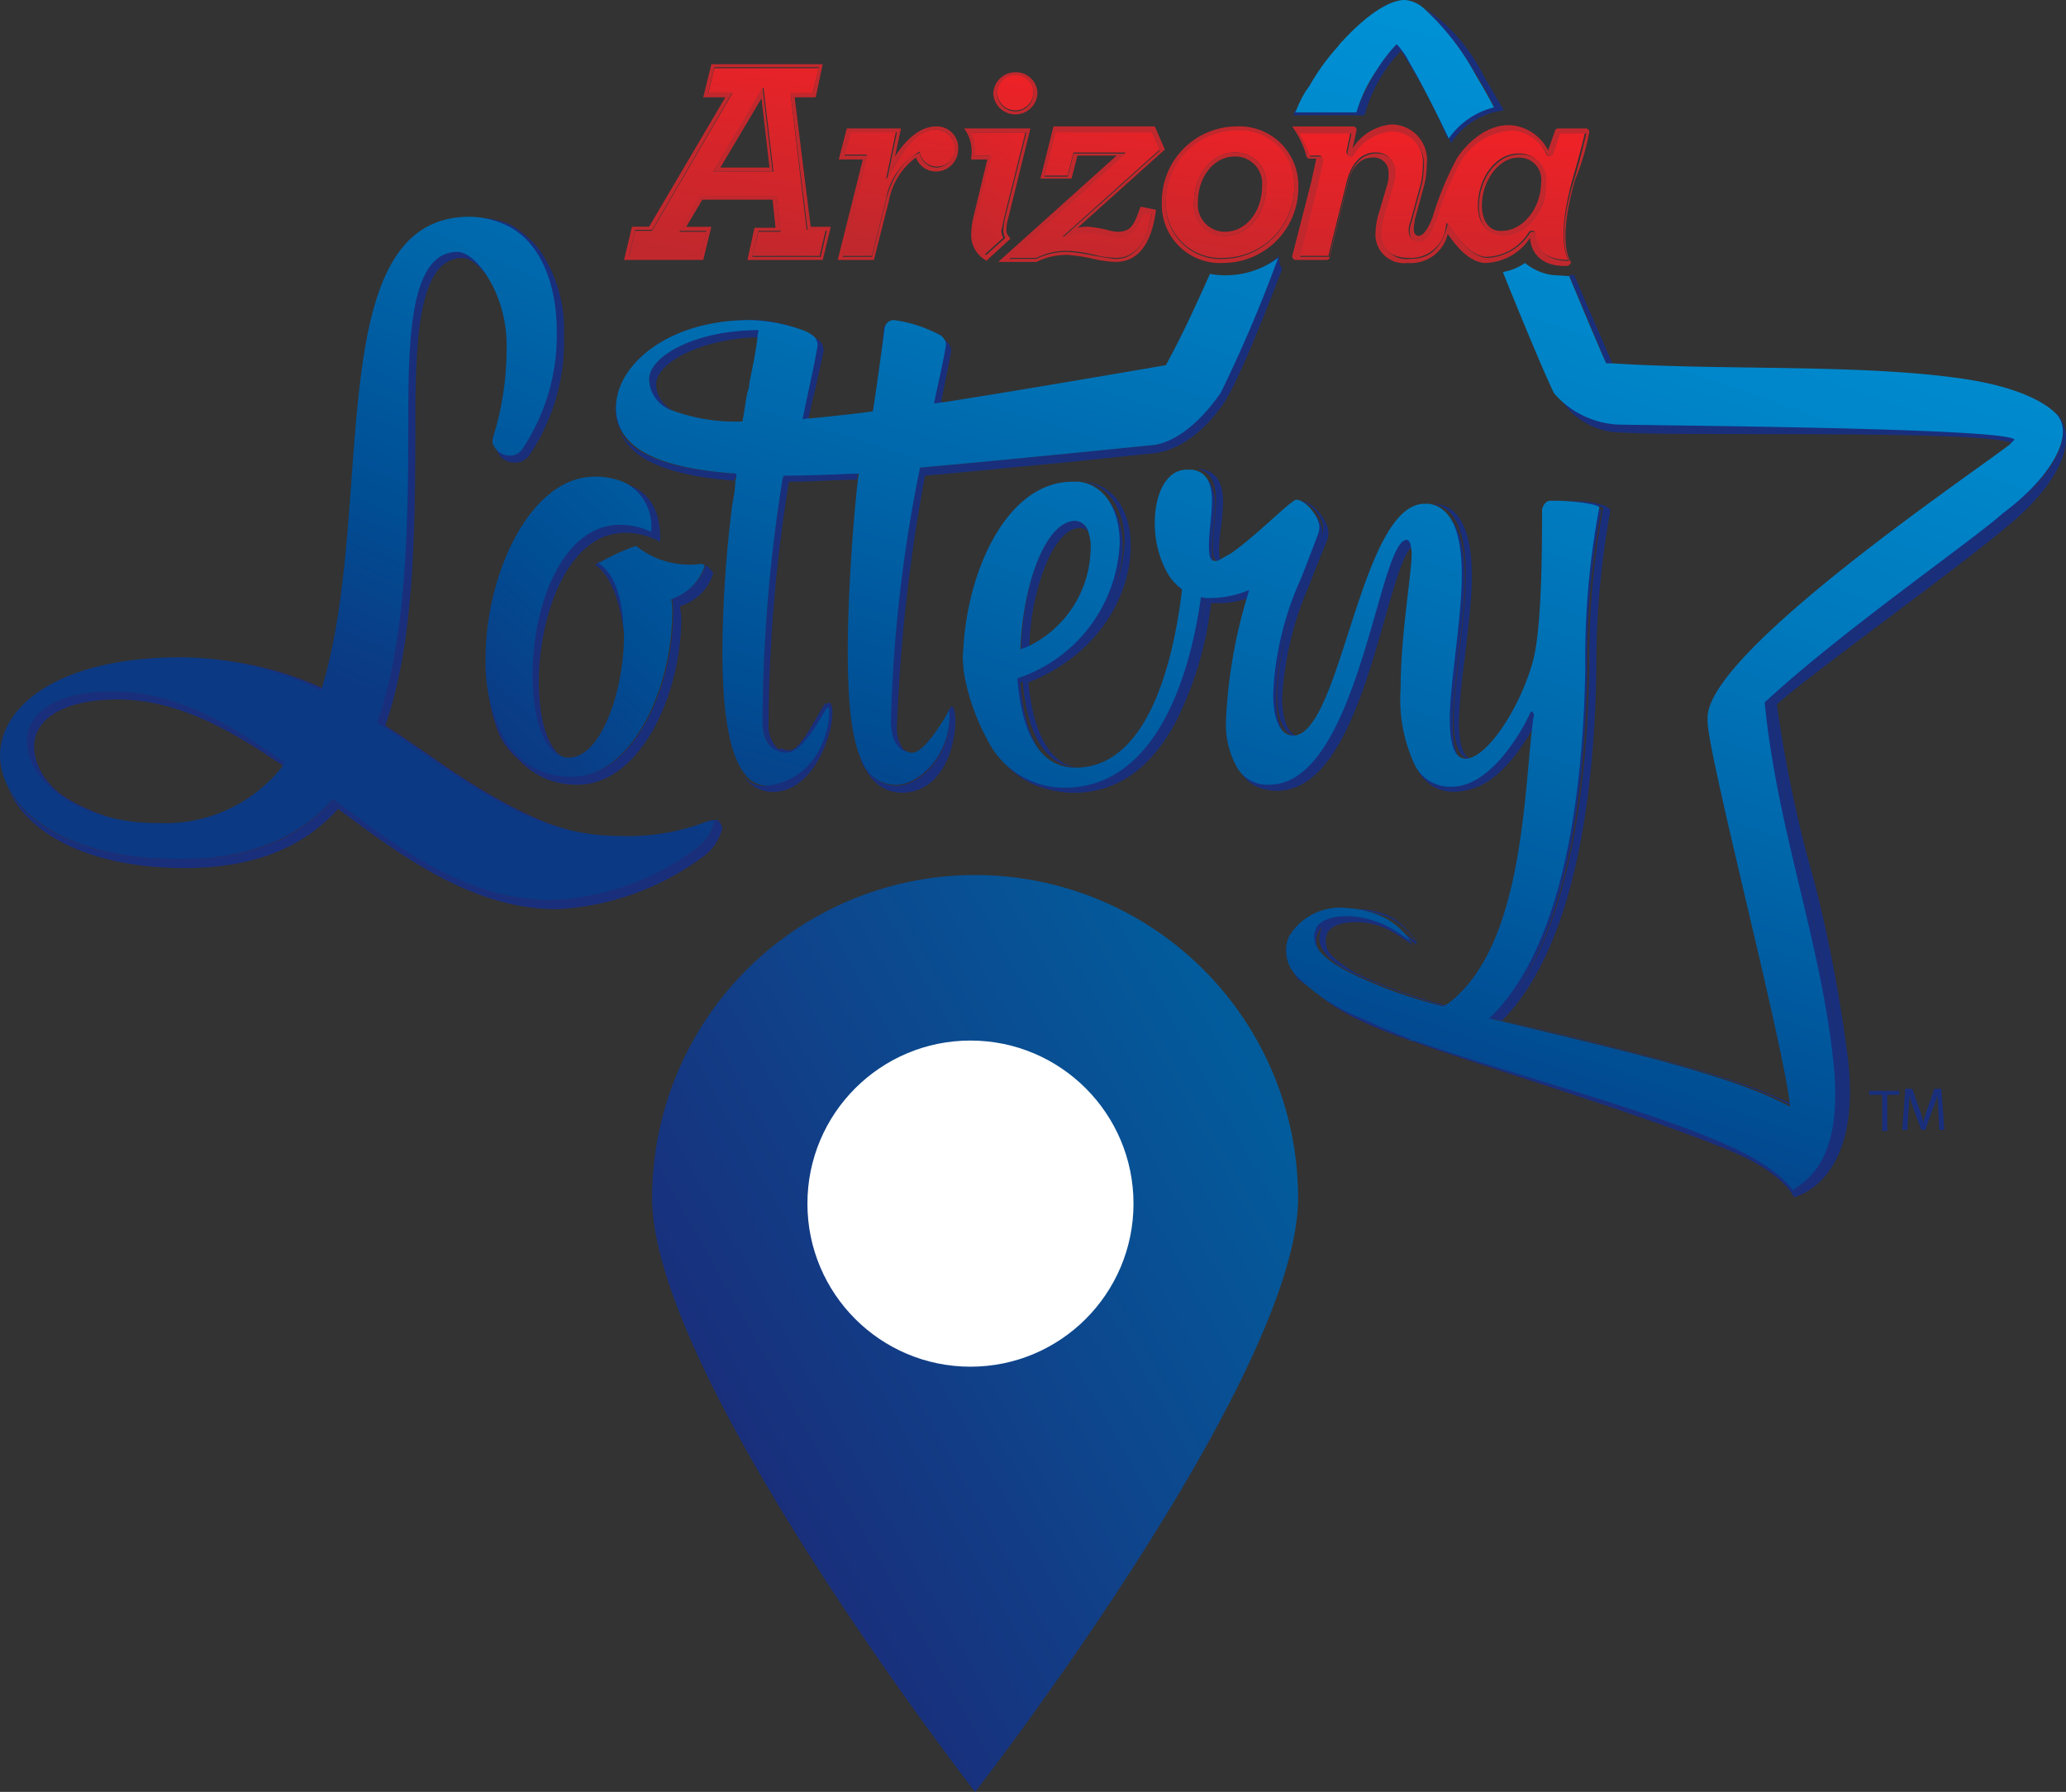 <svg xmlns="http://www.w3.org/2000/svg" xmlns:xlink="http://www.w3.org/1999/xlink" viewBox="0 0 133.055 115.379">
  <rect x="0" y="0" width="133.055" height="115.379" fill="#333333" stroke="none"/>
  <defs>
    <style>
      .cls-1 {
        fill: url(#linear-gradient);
      }

      .cls-2 {
        fill: #192f7c;
      }

      .cls-3 {
        fill: url(#linear-gradient-2);
      }

      .cls-4 {
        fill: url(#linear-gradient-3);
      }

      .cls-5 {
        fill: url(#linear-gradient-4);
      }

      .cls-6 {
        fill: url(#linear-gradient-5);
      }

      .cls-7 {
        fill: url(#linear-gradient-6);
      }

      .cls-8 {
        fill: url(#linear-gradient-7);
      }

      .cls-9 {
        fill: url(#linear-gradient-8);
      }

      .cls-10 {
        fill: url(#linear-gradient-9);
      }

      .cls-11 {
        fill: url(#linear-gradient-10);
      }

      .cls-12 {
        fill: url(#linear-gradient-11);
      }

      .cls-13 {
        fill: url(#linear-gradient-12);
      }

      .cls-14 {
        fill: url(#linear-gradient-13);
      }

      .cls-15 {
        fill: #c1282d;
      }

      .cls-16 {
        fill: #fff;
      }
    </style>
    <linearGradient id="linear-gradient" x1="0.862" y1="0.119" x2="0.175" y2="0.667" gradientUnits="objectBoundingBox">
      <stop offset="0" stop-color="#025c9c"/>
      <stop offset="1" stop-color="#192f7c"/>
    </linearGradient>
    <linearGradient id="linear-gradient-2" x1="0.554" y1="0.713" x2="1.31" y2="-0.907" gradientUnits="objectBoundingBox">
      <stop offset="0" stop-color="#0c3983"/>
      <stop offset="0.144" stop-color="#004e94"/>
      <stop offset="0.337" stop-color="#0065a9"/>
      <stop offset="0.524" stop-color="#0078bc"/>
      <stop offset="0.701" stop-color="#0086ca"/>
      <stop offset="0.864" stop-color="#0090d4"/>
      <stop offset="1" stop-color="#0094d9"/>
    </linearGradient>
    <linearGradient id="linear-gradient-3" x1="0.135" y1="0.951" x2="2.603" y2="-2.739" xlink:href="#linear-gradient-2"/>
    <linearGradient id="linear-gradient-4" x1="-1.649" y1="7.098" x2="1.069" y2="-0.897" xlink:href="#linear-gradient-2"/>
    <linearGradient id="linear-gradient-5" x1="0.283" y1="0.938" x2="0.774" y2="-0.256" xlink:href="#linear-gradient-2"/>
    <linearGradient id="linear-gradient-6" x1="0.118" y1="1.122" x2="0.934" y2="-0.977" xlink:href="#linear-gradient-2"/>
    <linearGradient id="linear-gradient-7" x1="0.519" y1="0.797" x2="0.653" y2="-0.138" gradientUnits="objectBoundingBox">
      <stop offset="0" stop-color="#c1282d"/>
      <stop offset="1" stop-color="#ec2227"/>
    </linearGradient>
    <linearGradient id="linear-gradient-8" x1="0.181" y1="1.006" x2="0.657" y2="-0.434" xlink:href="#linear-gradient-7"/>
    <linearGradient id="linear-gradient-9" x1="-0.179" y1="5.064" x2="0.548" y2="0.185" xlink:href="#linear-gradient-7"/>
    <linearGradient id="linear-gradient-10" x1="0.393" y1="0.888" x2="0.627" y2="-0.506" xlink:href="#linear-gradient-7"/>
    <linearGradient id="linear-gradient-11" x1="0.388" y1="1.255" x2="0.592" y2="-0.117" xlink:href="#linear-gradient-7"/>
    <linearGradient id="linear-gradient-12" x1="0.411" y1="1.464" x2="0.503" y2="0.116" xlink:href="#linear-gradient-7"/>
    <linearGradient id="linear-gradient-13" x1="0.436" y1="1.094" x2="0.611" y2="-0.301" xlink:href="#linear-gradient-7"/>
  </defs>
  <g id="Group_271" data-name="Group 271" transform="translate(-30 -5482)">
    <path id="Path_755" data-name="Path 755" class="cls-1" d="M20.8,0a20.8,20.8,0,0,1,20.8,20.8c0,11.485-20.8,38.24-20.8,38.24S0,32.281,0,20.8A20.8,20.8,0,0,1,20.8,0Z" transform="translate(72 5538.343)"/>
    <g id="AZ-Lottery_logo_V_4c" transform="translate(-102.329 9784.31)">
      <g id="Group_52" data-name="Group 52" transform="translate(132.329 -4302.31)">
        <path id="Path_157" data-name="Path 157" class="cls-2" d="M32,68.8Z" transform="translate(-11.323 -24.409)"/>
        <path id="Path_158" data-name="Path 158" class="cls-2" d="M53.342,29.285a13.139,13.139,0,0,1-2.2,7.56,1.1,1.1,0,0,1-.84.452,1.131,1.131,0,0,1-.9-.452c0,.065,0,.065.065.129a1.183,1.183,0,0,0,1.163.84A1.139,1.139,0,0,0,51.6,37.3a13.116,13.116,0,0,0,2.2-7.689,9.038,9.038,0,0,0-1.357-5.169A4.857,4.857,0,0,0,50.111,22.5C52.372,23.663,53.342,26.442,53.342,29.285Z" transform="translate(-17.48 -8.026)"/>
        <path id="Path_159" data-name="Path 159" class="cls-2" d="M46.418,80.668a1.405,1.405,0,0,0-.646.129,1.137,1.137,0,0,1,.388-.065.226.226,0,0,1,.129.065,2.942,2.942,0,0,1-1.034,1.68A17.569,17.569,0,0,1,35.822,85.9c-5.363,0-9.757-3.3-14.086-6.526-2.132,2.455-5.3,3.877-9.886,3.877C5.84,83.252,2.092,81.12.8,78.6c1.1,2.778,4.975,5.169,11.372,5.169,4.329,0,7.56-1.228,9.886-3.812,4.071,3.037,8.658,6.462,14.086,6.462a17.194,17.194,0,0,0,9.563-3.489,3.215,3.215,0,0,0,1.1-1.745C46.742,80.991,46.612,80.668,46.418,80.668Z" transform="translate(-0.283 -27.877)"/>
        <path id="Path_160" data-name="Path 160" class="cls-2" d="M42.769,25.1C39.8,25.1,39.6,30.334,39.6,35.762c0,7.172-.065,14.28-2,19.643,3.36,2.132,6.4,4.652,9.822,6.074a43.337,43.337,0,0,1-6.332-3.812c-.969-.646-1.938-1.357-2.972-2,1.809-5.169,1.938-11.954,1.938-19.578,0-5.557.258-10.532,3.037-10.532.582,0,1.486.775,2.132,2.068C44.514,26.069,43.48,25.1,42.769,25.1Z" transform="translate(-13.305 -8.946)"/>
        <path id="Path_161" data-name="Path 161" class="cls-2" d="M70.365,82h0Z" transform="translate(-24.875 -29.08)"/>
        <path id="Path_162" data-name="Path 162" class="cls-2" d="M6.512,76.625c-2.132-.969-3.36-2.52-3.36-4.071,0-1.874,2.068-3.037,5.363-3.037,4.071,0,7.625,2.2,10.662,4.265.065-.065.129-.129.129-.194C15.817,71.132,12.328,69,8.192,69,4.38,69,2.7,70.486,2.7,72.231,2.7,73.846,4.057,75.591,6.512,76.625Z" transform="translate(-0.955 -24.48)"/>
        <path id="Path_163" data-name="Path 163" class="cls-2" d="M60.689,51.4a4.717,4.717,0,0,0-2-.452c-3.812,0-5.686,5.428-5.686,9.757,0,2.585.646,4.782,1.938,5.169-.9-.582-1.486-2.326-1.486-4.846,0-4.006,1.745-9.563,5.557-9.563a4.517,4.517,0,0,1,2,.452l.258.129v-.258c0-1.874-.775-3.037-2.262-3.489A3.114,3.114,0,0,1,60.689,51.4Z" transform="translate(-18.754 -17.155)"/>
        <path id="Path_164" data-name="Path 164" class="cls-2" d="M62.958,56.3a.171.171,0,0,1,.194.194,3.731,3.731,0,0,1-2.132,2.068,3.685,3.685,0,0,1,.065.84c0,4.975-2.649,10.6-6.462,10.6A4.782,4.782,0,0,1,50.1,67.22c.129.323.323.646.452.9a4.984,4.984,0,0,0,4.394,2.391c3.942,0,6.655-5.686,6.655-10.726,0-.258-.065-.517-.065-.775a3.16,3.16,0,0,0,2.132-2.132h0C63.475,56.623,63.217,56.3,62.958,56.3Z" transform="translate(-17.728 -19.986)"/>
        <path id="Path_165" data-name="Path 165" class="cls-2" d="M59.494,56.165a.283.283,0,0,1,.194-.065.237.237,0,0,0-.194.065l-.194.129s1.163.452,1.745,3.554C60.98,58.168,60.463,56.746,59.494,56.165Z" transform="translate(-20.983 -19.915)"/>
        <path id="Path_166" data-name="Path 166" class="cls-2" d="M130.329,8.665a.93.93,0,0,1-.129.194c.065-.065.129-.194.194-.258C130.329,8.6,130.329,8.6,130.329,8.665Z" transform="translate(-46.071 -3.108)"/>
        <path id="Path_167" data-name="Path 167" class="cls-2" d="M135.878,4.888a1.713,1.713,0,0,1-.323-.388,9.733,9.733,0,0,0-1.292,1.68,19.049,19.049,0,0,0-1.292,2.585h-3.942c0-.065.065-.065.065-.129a3.845,3.845,0,0,0-.194.452h4.588A9.635,9.635,0,0,1,135.878,4.888Z" transform="translate(-45.611 -1.657)"/>
        <path id="Path_168" data-name="Path 168" class="cls-2" d="M145.3,5.165a21.327,21.327,0,0,1,1.163,2.068,5.31,5.31,0,0,0-2.908,2,2.539,2.539,0,0,1,.129.388A4.687,4.687,0,0,1,147.1,7.491s-1.1-1.874-1.292-2.2A11.41,11.41,0,0,0,142,.9,19.491,19.491,0,0,1,145.3,5.165Z" transform="translate(-50.246 -0.383)"/>
        <path id="Path_169" data-name="Path 169" class="cls-2" d="M158.755,33.186h.388c-.323-.775-1.615-3.683-2.455-5.686h-.323S158.691,32.992,158.755,33.186Z" transform="translate(-55.306 -9.795)"/>
        <path id="Path_170" data-name="Path 170" class="cls-2" d="M148.9,71c-.646,1.422-2.649,4.846-5.1,4.846a2.6,2.6,0,0,1-2.391-1.422,2.691,2.691,0,0,0,2.585,1.68c2.455,0,4.329-3.166,5.04-4.523,0-.129.065-.323.065-.452C149.089,71.258,149.025,71,148.9,71Z" transform="translate(-50.034 -25.188)"/>
        <path id="Path_171" data-name="Path 171" class="cls-2" d="M120.528,48.868c0,.9-.194,2-.194,2.843,0,.775.065,1.034.388,1.034h.129a1.776,1.776,0,0,1-.129-.84,11.84,11.84,0,0,1,.129-1.357A12.546,12.546,0,0,0,120.98,49c0-.517,0-2.132-1.68-2.2C120.269,46.994,120.528,47.834,120.528,48.868Z" transform="translate(-42.214 -16.625)"/>
        <path id="Path_172" data-name="Path 172" class="cls-2" d="M116.7,57.1a4.527,4.527,0,0,0,.969,1.228V58.2A5.147,5.147,0,0,1,116.7,57.1Z" transform="translate(-41.294 -20.269)"/>
        <path id="Path_173" data-name="Path 173" class="cls-2" d="M115.765,58.9a6.585,6.585,0,0,1-2.585.517,1.423,1.423,0,0,1-.517-.065c-.646,4.652-2.714,12.277-8.788,12.277a5.528,5.528,0,0,1-4.975-3.1,5.756,5.756,0,0,0,5.234,3.425c2.714,0,4.911-1.486,6.526-4.458a22.233,22.233,0,0,0,2.326-7.754h.388a6.037,6.037,0,0,0,2.2-.388h0Z" transform="translate(-34.995 -20.906)"/>
        <path id="Path_174" data-name="Path 174" class="cls-2" d="M130.272,51.764a1.44,1.44,0,0,1-.129.582s-.775,2.068-1.1,2.843a20.108,20.108,0,0,0-1.745,7.3c0,1.68.517,2.714,1.292,2.714h.065c-.646-.129-1.034-1.034-1.034-2.52a20.8,20.8,0,0,1,1.745-7.237c.258-.711,1.034-2.585,1.1-2.778a1.391,1.391,0,0,0,.129-.646c0-.711-1.163-2.2-1.874-1.938h0C129.368,50.019,130.272,51.118,130.272,51.764Z" transform="translate(-45.045 -17.776)"/>
        <path id="Path_175" data-name="Path 175" class="cls-2" d="M155.908,50.452a52.4,52.4,0,0,0-.9,10.4c-.129,6.849-1.1,17.64-6.2,22.486a3.727,3.727,0,0,0,.9.194c6.2,1.551,13.311,3.1,17.446,4.975.388.194.711.323,1.034.517V88.9a7.585,7.585,0,0,0-.711-.323c-3.36-1.551-8.723-2.843-13.892-4.135-1.163-.258-2.391-.582-3.554-.84-.194-.065-.388-.065-.646-.129,2.649-2.649,5.815-8.658,6.074-22.422a55.865,55.865,0,0,1,.9-10.4h0c0-.129-.129-.388-1.486-.582-.646-.065-1.292-.065-1.68-.065A8.679,8.679,0,0,1,155.908,50.452Z" transform="translate(-52.652 -17.757)"/>
        <path id="Path_176" data-name="Path 176" class="cls-2" d="M144.932,54.888c0,2.778-.775,7.043-.775,9.24,0,1.874.452,2.585,1.034,2.585h.065c-.517-.129-.775-.969-.775-2.391a41,41,0,0,1,.388-4.135c.194-1.809.452-3.683.452-5.169,0-3.877-1.357-4.717-2.52-4.717C144.092,50.494,144.932,51.786,144.932,54.888Z" transform="translate(-50.529 -17.863)"/>
        <path id="Path_177" data-name="Path 177" class="cls-2" d="M108.491,52.042a9.832,9.832,0,0,1-6.591,8.723c.323,4.135,1.809,5.686,3.618,5.751-1.809-.194-2.908-2.132-3.231-5.492,4.588-1.809,6.591-5.686,6.591-8.788,0-2.391-1.228-4.071-3.1-4.135C107.522,48.294,108.491,49.974,108.491,52.042Z" transform="translate(-36.057 -17.085)"/>
        <path id="Path_178" data-name="Path 178" class="cls-2" d="M103.286,55.037c.646-1.68,1.486-2.585,2.326-2.585a.659.659,0,0,1,.517.323c-.194-.452-.452-.775-.84-.775-2,0-3.425,4.329-3.489,8.271.194-.065.323-.129.517-.194A15.2,15.2,0,0,1,103.286,55.037Z" transform="translate(-36.021 -18.465)"/>
        <path id="Path_179" data-name="Path 179" class="cls-2" d="M178.326,41.3h0c1.292,1.292-.258,4.071-2.972,6.4-2.2,1.938-10.6,7.754-15.378,12.212.775,8.012,3.554,15.185,4.394,22.874.711,6.591-1.68,7.883-2.585,8.529-.065-.065-.775-1.357-3.812-2.714C153,86.272,144.4,84.14,138.006,81.878l-.582-.194h-.065c-.646,0-.065-.065-.129-.065l-2.068-.84a9.513,9.513,0,0,1-1.422-.646,10.4,10.4,0,0,1-3.942-2.649,1.963,1.963,0,0,0,.323.452c1.745,2.262,6.009,3.489,7.754,4.135,5.3,1.809,17.9,5.686,21,7.431,2.2,1.228,2.585,2.262,2.585,2.262s4.394-.9,3.489-8.852A94.307,94.307,0,0,0,162.818,71.6a83.412,83.412,0,0,1-2.455-11.566c2.262-2.068,13.44-10.015,15.831-12.342,2.326-2.2,3.618-4.717,2.2-6.4C178.391,41.365,178.391,41.365,178.326,41.3Z" transform="translate(-45.929 -14.678)"/>
        <path id="Path_180" data-name="Path 180" class="cls-2" d="M138.912,92.638l.129.194v-.065a5.6,5.6,0,0,0-1.486-1.486A4.9,4.9,0,0,0,135.1,90.7a7.791,7.791,0,0,1,2.262.582A4.99,4.99,0,0,1,138.912,92.638Z" transform="translate(-47.805 -32.158)"/>
        <path id="Path_181" data-name="Path 181" class="cls-2" d="M184.858,42.272c-.711-.775-24.037-.9-25.652-.969a5.866,5.866,0,0,1-4.006-2c.065.065.065.129.129.194h0A4.646,4.646,0,0,0,159.4,41.82c3.554.258,23.585-.194,25.135.711C184.729,42.4,184.858,42.337,184.858,42.272Z" transform="translate(-54.917 -13.971)"/>
        <path id="Path_182" data-name="Path 182" class="cls-2" d="M131.628,92.263c-.517,1.163.517,2.2,2.649,3.1a44.862,44.862,0,0,0,5.557,1.938.063.063,0,0,0,.065-.065,34.9,34.9,0,0,1-5.3-1.809,8.064,8.064,0,0,1-2.262-1.422,1.335,1.335,0,0,1-.323-1.486c.194-.452.9-.711,1.809-.711a5.911,5.911,0,0,1,2.649.646,4.114,4.114,0,0,1,1.228.775l.065-.129a11.886,11.886,0,0,0-1.486-.969C134.083,91.1,132.016,91.358,131.628,92.263Z" transform="translate(-46.53 -32.429)"/>
        <path id="Path_183" data-name="Path 183" class="cls-2" d="M134.62,54c-1.809,0-3.1,15.766-8.852,15.766a2.316,2.316,0,0,1-2.068-1.1,2.494,2.494,0,0,0,2.326,1.422c3.812,0,5.622-6.462,6.978-11.243.646-2.262,1.292-4.523,1.874-4.523h0A.3.3,0,0,0,134.62,54Z" transform="translate(-43.771 -19.172)"/>
        <path id="Path_184" data-name="Path 184" class="cls-2" d="M93.675,34.152c-.194,1.228-.517,2.52-.775,3.812.194,0,.388-.065.582-.065.194-1.034.452-2.2.646-3.3h0c0-.452-.323-.711-.775-.9A.486.486,0,0,1,93.675,34.152Z" transform="translate(-32.872 -11.989)"/>
        <path id="Path_185" data-name="Path 185" class="cls-2" d="M79.8,38.934a1.423,1.423,0,0,0,.517-.065c.129-.517.194-.969.323-1.422.258-1.034.452-2,.646-2.908h0a.957.957,0,0,0-.646-.84.734.734,0,0,1,.194.517C80.511,35.7,80.123,37.318,79.8,38.934Z" transform="translate(-28.237 -11.989)"/>
        <path id="Path_186" data-name="Path 186" class="cls-2" d="M105.306,37.812S95.1,38.846,90.574,39.234A92.692,92.692,0,0,0,88.7,55.517c0,1.163.388,1.809.969,2a2.369,2.369,0,0,1-.517-1.68,110.026,110.026,0,0,1,1.809-16.089c2.326-.194,6.138-.582,8.917-.84,4.394-.452,5.622-.582,5.622-.582,1.938-.129,3.554-1.615,4.652-3.166,1.163-1.68,3.683-8.4,3.812-8.723a1.18,1.18,0,0,1-.194-.84l-.194.194c0,.065-2.908,7.366-3.683,8.658C108.86,36,107.115,37.748,105.306,37.812Z" transform="translate(-31.386 -9.123)"/>
        <path id="Path_187" data-name="Path 187" class="cls-2" d="M61.8,43.1c.711,1.809,3.1,2.843,7.366,3.166a1.1,1.1,0,0,1,.065-.452C65.418,45.555,62.769,44.78,61.8,43.1Z" transform="translate(-21.868 -15.315)"/>
        <path id="Path_188" data-name="Path 188" class="cls-2" d="M65.152,36.489c0-1.357,2.778-2.908,6.526-3.037,0-.194.065-.323.065-.452-4.071.065-7.043,1.68-7.043,3.166a2.092,2.092,0,0,0,1.551,2A1.882,1.882,0,0,1,65.152,36.489Z" transform="translate(-22.894 -11.742)"/>
        <path id="Path_189" data-name="Path 189" class="cls-2" d="M75.809,75.4A1.624,1.624,0,0,1,74,74.752a2.307,2.307,0,0,0,2.132,1.1c3.1-.194,4.2-5.622,3.425-5.751l-.323.323.065-.065C79.622,70.1,79.557,74.558,75.809,75.4Z" transform="translate(-26.185 -24.869)"/>
        <path id="Path_190" data-name="Path 190" class="cls-2" d="M91.722,70.5l-.129.258a.063.063,0,0,1,.065-.065c.258,2.778-1.874,4.911-3.425,4.911A2.3,2.3,0,0,1,86.1,74.18a2.575,2.575,0,0,0,2.455,1.874C92.238,75.99,92.3,70.3,91.722,70.5Z" transform="translate(-30.466 -25.008)"/>
        <path id="Path_191" data-name="Path 191" class="cls-2" d="M81.945,47.2c-1.615.129-3.166.129-4.588.129a.283.283,0,0,1-.065.194A103.174,103.174,0,0,0,76,63.1c0,1.357.517,1.938,1.228,2.068h0a1.991,1.991,0,0,1-.84-1.745A99.739,99.739,0,0,1,77.68,47.911c0-.065,0-.065.065-.129,1.551,0,2.972-.129,4.329-.129,0-.129.065-.323.065-.452Z" transform="translate(-26.892 -16.766)"/>
        <path id="Path_192" data-name="Path 192" class="cls-2" d="M11.743,63.154c4.588,0,7.754-1.486,9.886-3.877,4.329,3.3,8.723,6.526,14.086,6.526a16.887,16.887,0,0,0,9.434-3.425,2.942,2.942,0,0,0,1.034-1.68c0-.065-.065-.065-.129-.065a1.137,1.137,0,0,0-.388.065h0A12.615,12.615,0,0,1,40.5,61.732a14.773,14.773,0,0,1-6.138-1.422c-3.425-1.486-6.462-3.942-9.822-6.074,1.874-5.363,2-12.471,2-19.643,0-5.428.194-10.662,3.166-10.662.711,0,1.745.969,2.455,2.585a8.872,8.872,0,0,1,.9,3.942,17.083,17.083,0,0,1-.711,5.04,2,2,0,0,0-.129.517.388.388,0,0,0-.065.258v.258a1.131,1.131,0,0,0,.9.452.927.927,0,0,0,.84-.452,13.139,13.139,0,0,0,2.2-7.56c0-2.908-.969-5.686-3.166-6.785A5.692,5.692,0,0,0,30.8,21.8c-6.526,0-7.108,8.335-7.754,17.123-.323,4.652-.711,9.434-1.874,13.311-.065-.065-.129-.065-.194-.129h0a21.1,21.1,0,0,0-8.723-1.938,17.263,17.263,0,0,0-8.852,2A5.428,5.428,0,0,0,.5,56.692a4.854,4.854,0,0,0,.323,1.68C1.986,61.022,5.734,63.154,11.743,63.154ZM7.414,52.3c4.135,0,7.625,2.132,11.114,4.588-.065.065-.129.129-.129.194.065.065.194.129.258.194a9.621,9.621,0,0,1-7.948,3.618A11.257,11.257,0,0,1,5.8,59.858c-2.455-1.034-3.877-2.778-3.877-4.329C1.922,53.849,3.6,52.3,7.414,52.3Z" transform="translate(-0.177 -7.778)"/>
        <path id="Path_193" data-name="Path 193" class="cls-2" d="M53.928,67.126c3.812,0,6.462-5.622,6.462-10.6a3.684,3.684,0,0,0-.065-.84,3.382,3.382,0,0,0,2.132-2.068.171.171,0,0,0-.194-.194H62.2a5.022,5.022,0,0,1-4.135-1.163s-.065,0-2.262.969a.5.5,0,0,1-.194.065c.969.582,1.486,2,1.615,3.683.065.388.129.775.194,1.292a11.647,11.647,0,0,1-.969,5.234c-.646,1.615-1.486,2.52-2.391,2.52a1.3,1.3,0,0,1-.711-.194c-1.292-.388-1.938-2.52-1.938-5.169,0-4.329,1.874-9.757,5.686-9.757a4.717,4.717,0,0,1,2,.452,3.153,3.153,0,0,0-1.68-3.166A5.818,5.818,0,0,0,55.8,48c-2,0-3.877,1.357-5.3,3.942a17.453,17.453,0,0,0-2,7.948,11.767,11.767,0,0,0,.84,4.523A5,5,0,0,0,53.928,67.126Z" transform="translate(-17.162 -17.049)"/>
        <path id="Path_194" data-name="Path 194" class="cls-2" d="M133.012,7.314A19.048,19.048,0,0,1,134.3,4.729a10.369,10.369,0,0,1,1.292-1.68,2.459,2.459,0,0,1,.323.388h0a34.687,34.687,0,0,1,3.037,5.686,5,5,0,0,1,2.908-2c-.323-.646-.775-1.422-1.163-2.068a16.222,16.222,0,0,0-3.3-4.265,1.62,1.62,0,0,0-.452-.258h0A.926.926,0,0,0,136.5.4h0a7.211,7.211,0,0,0-4.265,2.455l-.065.065c-.129.129-.194.258-.323.388h0A26.915,26.915,0,0,0,130.1,5.763c-.065.065-.129.194-.194.258-.194.323-.452.9-.646,1.292,0,.065-.065.065-.065.129h3.812Z" transform="translate(-45.717 -0.206)"/>
        <path id="Path_195" data-name="Path 195" class="cls-2" d="M133.7,4.165l.065-.065Z" transform="translate(-47.309 -1.515)"/>
        <path id="Path_196" data-name="Path 196" class="cls-2" d="M133.2,4.8Z" transform="translate(-47.132 -1.763)"/>
        <path id="Path_197" data-name="Path 197" class="cls-2" d="M121.943,74.9c.452.194.9.388,1.422.646l2.068.84c.065,0-.517.065.129.065h.065l.582.194c6.4,2.2,14.991,4.394,19.966,6.72,3.037,1.422,3.748,2.649,3.812,2.714.9-.646,3.36-1.938,2.585-8.529-.84-7.625-3.618-14.862-4.394-22.874,4.782-4.458,13.182-10.274,15.378-12.212,2.649-2.326,4.2-5.1,2.972-6.332h0c-1.422-1.292-3.618-1.745-6.72-2.2-3.877-.582-8.594-.452-13.052-.517-3.037,0-5.945-.194-8.723-.388a.226.226,0,0,1-.065-.129h-.388c-.129-.194-2.391-5.622-2.391-5.622h-.065l-.969.065a4.29,4.29,0,0,1-1.745-.84v.065a3.768,3.768,0,0,1-1.163.517l-.129.065.065.129c.258.582,2.391,6.009,3.231,7.625a5.866,5.866,0,0,0,4.006,2c1.615.065,24.942.194,25.652.969l-.323.323c.065.065.129.065.129.129.194,1.486-16.154,12.535-17.058,13.44a10.288,10.288,0,0,0-1.551,2.2,5.129,5.129,0,0,0-.517,2.068,8.459,8.459,0,0,0,0,1.809,60.87,60.87,0,0,0,1.551,7.3h0a7.252,7.252,0,0,1,.517,1.68h0a10.039,10.039,0,0,1,.323,1.486h0a95.6,95.6,0,0,1,2.52,12.535.226.226,0,0,0-.129-.065v.129c-.323-.194-.646-.323-1.034-.517-4.071-1.874-11.178-3.425-17.446-4.975-.323-.065-.582-.129-.9-.194,5.1-4.846,6.074-15.637,6.2-22.486a52.4,52.4,0,0,1,.9-10.4c0-.258-1.874-.452-2.778-.452h-.129c-.452,0-.646.517-.646.711,0,5.363-.194,8.465-.582,9.951-.9,3.037-2.972,6.009-4.135,6.009h-.258c-.646,0-1.034-.711-1.034-2.585,0-2.2.775-6.462.775-9.24,0-3.1-.84-4.394-2.132-4.588h0c-2.391,0-3.748,4.265-5.04,8.4-1.1,3.36-2.068,6.526-3.425,6.526h-.258c-.84,0-1.292-1.034-1.292-2.714a20.108,20.108,0,0,1,1.745-7.3c.323-.775,1.1-2.843,1.1-2.843a1.44,1.44,0,0,0,.129-.582c0-.646-.9-1.745-1.486-1.745h-.065s-.065.065-1.486,1.357c-.775.711-1.809,1.745-2.52,2.262a1.945,1.945,0,0,1-.9.388c-.065,0-.065,0-.129-.065h-.129c-.323,0-.388-.323-.388-1.034,0-.84.194-1.938.194-2.843,0-.969-.258-1.874-1.292-2h-.129c-1.1,0-2.2,1.1-2.2,3.554a6.282,6.282,0,0,0,.711,2.972,3.216,3.216,0,0,0,.969,1.1v.129l.129.129a24.886,24.886,0,0,1-2,7.625c-1.163,2.455-2.778,3.683-4.717,3.683h-.388c-1.809-.065-3.3-1.615-3.618-5.751a9.606,9.606,0,0,0,6.591-8.723c0-2.132-.969-3.748-2.649-3.942h-.129c-4.135,0-6.914,5.622-7.172,11.049a3.544,3.544,0,0,0,0,.84,8.557,8.557,0,0,0,.129,1.034,13.671,13.671,0,0,0,1.357,3.683,5.528,5.528,0,0,0,4.975,3.1c6.074,0,8.142-7.625,8.788-12.277a1.423,1.423,0,0,0,.517.065,6.585,6.585,0,0,0,2.585-.517l-.129.452h0c.065,0,.129-.065.194-.065l-.065.129a35.774,35.774,0,0,0-1.357,8.012,5.875,5.875,0,0,0,.582,2.972,2.26,2.26,0,0,0,2.068,1.1c5.751,0,7.043-15.766,8.852-15.766.129,0,.194.129.258.323.129,0,.129.258.129.711,0,.517-.129,1.422-.258,2.585a58.133,58.133,0,0,0-.452,6.138A11.128,11.128,0,0,0,125.432,59a2.534,2.534,0,0,0,2.391,1.422c2.455,0,4.458-3.425,5.1-4.846.129,0,.194.194.194.194,0,.129-.065.258-.065.452.065-.129.129-.194.129-.323h0c-.129.775-.194,1.809-.323,2.908-.452,4.911-1.1,12.342-4.975,15.443-.129.065-.258.194-.388.258a.237.237,0,0,1-.194-.065.063.063,0,0,0-.065.065,30.429,30.429,0,0,1-5.557-1.938c-2.068-.969-3.166-1.938-2.649-3.1.388-.84,2.455-1.163,4.588-.129a11.884,11.884,0,0,1,1.486.969h0l-.129-.194a4.544,4.544,0,0,0-1.615-1.357,6.167,6.167,0,0,0-2.262-.582h-.129a3.8,3.8,0,0,0-3.554,1.938,2.33,2.33,0,0,0,.323,2.391A23.557,23.557,0,0,0,121.943,74.9ZM103.4,42.977a.949.949,0,0,1,.84.775,2.715,2.715,0,0,1,.323,1.422,6.919,6.919,0,0,1-4.2,6.2v-.323a4.453,4.453,0,0,1-.517.194C99.973,47.306,101.4,42.977,103.4,42.977Z" transform="translate(-34.13 -9.442)"/>
        <path id="Path_198" data-name="Path 198" class="cls-2" d="M79.492,59.688c1.551,0,3.683-2.132,3.425-4.911a.063.063,0,0,1-.065.065,3.172,3.172,0,0,0-.258.646c-.517,1.551-1.228,2.262-1.874,2.262a.83.83,0,0,1-.646-.258c-.582-.194-.969-.84-.969-2A92.69,92.69,0,0,1,80.978,39.2c4.523-.388,14.732-1.422,14.732-1.422,1.809-.065,3.554-1.809,4.652-3.425a91.8,91.8,0,0,0,3.683-8.658,5.027,5.027,0,0,1-3.166,1.228,3.158,3.158,0,0,1-.84-.065h-.129l-.065.129c-.258.517-.452.969-.646,1.422-.711,1.486-1.357,2.908-2.2,4.394l-3.3.582c-3.812.646-7.754,1.357-11.372,1.874,0-.065.065-.129.065-.258-.194,0-.388.065-.582.065.258-1.292.582-2.585.775-3.812a.781.781,0,0,0-.388-.582,4.18,4.18,0,0,0-.84-.258,4.09,4.09,0,0,1-1.422-.452c-.065-.065-.129-.065-.452-.065-.194,0-.84.129-.84.388v.065a47.031,47.031,0,0,1-.711,5.363c-1.228.129-2.714.323-4.2.452a.237.237,0,0,1,.065-.194,1.423,1.423,0,0,0-.517.065c.323-1.68.711-3.231.969-4.782a.859.859,0,0,0-.194-.517c-.129-.065-.323-.129-.452-.194a8.417,8.417,0,0,0-3.36-.775c-5.428,0-8.852,2.972-8.852,5.751a2.622,2.622,0,0,0,.258,1.228c.969,1.68,3.618,2.455,7.366,2.714a1.261,1.261,0,0,1-.065.452h.194q-.194,1.648-.194,1.745h0a79.425,79.425,0,0,0-.646,9.369c0,2.972.194,6.138,1.292,7.754a1.726,1.726,0,0,0,1.809.646c3.748-.84,3.748-5.3,3.489-4.975l-.065.065c-.517.775-1.422,2.649-2.068,2.908a.765.765,0,0,1-.646-.065h0c-.775.129-1.292-.452-1.292-1.809A102.453,102.453,0,0,1,72.126,39.98a.651.651,0,0,0,.065-.194c1.422,0,2.972-.065,4.588-.129h.258c0,.129-.065.323-.065.452h.194c-.388,3.3-.711,8.206-.711,11.243a21.592,21.592,0,0,0,.775,6.914A2.48,2.48,0,0,0,79.492,59.688Zm-9.24-25.911-.065.323a2.844,2.844,0,0,1-.129.646c-.065.517-.194,1.1-.323,1.745a11.126,11.126,0,0,1-4.717-.84,2.238,2.238,0,0,1-1.551-2c0-1.486,2.972-3.166,7.043-3.166,0,.129-.065.258-.065.452h.194C70.64,31.451,70.446,32.42,70.252,33.777Z" transform="translate(-21.726 -9.158)"/>
        <g id="Group_51" data-name="Group 51" transform="translate(0 0)">
          <path id="Path_199" data-name="Path 199" class="cls-3" d="M45.877,60.6a1.137,1.137,0,0,0-.388.065h0c-.065,0-.129.065-.194.065a14.175,14.175,0,0,1-5.363.84,14.416,14.416,0,0,1-5.815-1.228c-3.425-1.486-6.462-3.942-9.822-6.074,1.874-5.363,2-12.471,2-19.643,0-5.428.194-10.662,3.166-10.662.711,0,1.745.969,2.455,2.585a8.592,8.592,0,0,1,.711,3.618,18.855,18.855,0,0,1-.84,5.622c0,.065-.065.194-.065.258v.194c0,.065,0,.129.065.129a.49.49,0,0,0,.129.258,1.131,1.131,0,0,0,.9.452.927.927,0,0,0,.84-.452,13.139,13.139,0,0,0,2.2-7.56c0-2.908-.969-5.686-3.166-6.785A5.73,5.73,0,0,0,30.24,21.7c-9.757,0-5.945,19-9.563,30.5h0a20.746,20.746,0,0,0-9.046-2.132C3.748,50.066,0,53.232,0,56.4a4.4,4.4,0,0,0,.517,2c1.292,2.585,5.04,4.652,11.049,4.652,4.588,0,7.754-1.486,9.886-3.877,4.329,3.3,8.723,6.526,14.086,6.526a16.887,16.887,0,0,0,9.434-3.425,2.942,2.942,0,0,0,1.034-1.68Zm-44.132-5.1c0-1.745,1.68-3.231,5.492-3.231,4.135,0,7.625,2.132,11.114,4.588-.065.065-.129.129-.129.194a9.59,9.59,0,0,1-8.077,3.683,12.113,12.113,0,0,1-4.588-.84C3.1,58.854,1.745,57.109,1.745,55.494Z" transform="translate(0 -7.743)"/>
          <path id="Path_200" data-name="Path 200" class="cls-4" d="M57.058,50.7a4.717,4.717,0,0,1,2,.452,3.153,3.153,0,0,0-1.68-3.166,4.721,4.721,0,0,0-1.938-.388c-4.2,0-7.043,6.332-7.043,11.7a10.5,10.5,0,0,0,1.034,4.846,4.848,4.848,0,0,0,4.523,2.778c3.812,0,6.462-5.622,6.462-10.6a3.684,3.684,0,0,0-.065-.84,3.382,3.382,0,0,0,2.132-2.068.171.171,0,0,0-.194-.194h-.065a5.465,5.465,0,0,1-4.135-1.163,12.673,12.673,0,0,0-2.262,1.034.5.5,0,0,1-.194.065c.969.582,1.486,2,1.615,3.683,0,.323.065.646.065.969,0,3.618-1.486,7.883-3.554,7.883a.82.82,0,0,1-.388-.065c-1.292-.388-1.938-2.52-1.938-5.169C51.372,56.129,53.246,50.7,57.058,50.7Z" transform="translate(-17.126 -16.908)"/>
          <path id="Path_201" data-name="Path 201" class="cls-5" d="M134.334,4.623a10.366,10.366,0,0,1,1.292-1.68,2.461,2.461,0,0,1,.323.388,3.392,3.392,0,0,1,.452.711c.84,1.422,1.745,3.231,2.585,4.975h0a5,5,0,0,1,2.908-2c-.323-.646-.775-1.422-1.163-2.068a16.221,16.221,0,0,0-3.3-4.265A2.083,2.083,0,0,0,136.143.1c-1.034,0-2.52,1.034-4.006,2.649l-.065.065c-.129.129-.194.258-.323.388h0A13.931,13.931,0,0,0,130,5.657c-.065.065-.129.194-.194.258a8.041,8.041,0,0,0-.646,1.292c0,.065-.065.065-.065.129h3.942A9.677,9.677,0,0,1,134.334,4.623Z" transform="translate(-45.681 -0.1)"/>
          <path id="Path_202" data-name="Path 202" class="cls-6" d="M166.35,35.992h0c-.9-.9-2.972-1.874-6.655-2.326-6.4-.84-15.055-.452-21.9-.9H137.4c-.129-.194-2.391-5.622-2.391-5.622h-.065l-1.034-.065a3.616,3.616,0,0,1-1.745-.775,3.485,3.485,0,0,1-1.422.582c.194.517,2.585,6.4,3.3,7.818h0a5.866,5.866,0,0,0,4.006,2c1.615.065,24.942.194,25.652.969l-.323.323c-2.585,2-19.772,13.569-19.449,17.7-.194,1.486,4.846,20.677,5.3,24.812v.129c-.323-.194-.646-.323-1.034-.517-4.071-1.874-11.178-3.425-17.446-4.975-.323-.065-.582-.129-.9-.194,5.1-4.846,6.074-15.637,6.2-22.486a52.4,52.4,0,0,1,.9-10.4c0-.258-1.874-.452-2.778-.452h-.388c-.323,0-.517.452-.517.582,0,4.523-.129,8.271-.646,9.951-.9,3.037-2.908,5.945-4.2,6.074h-.065c-.646,0-1.034-.711-1.034-2.585,0-2.2.775-6.462.775-9.24,0-3.1-.84-4.394-2.132-4.588h-.258c-4.135,0-5.363,14.668-8.4,14.926h-.065c-.84,0-1.292-1.034-1.292-2.714a20.108,20.108,0,0,1,1.745-7.3c.323-.775,1.1-2.843,1.1-2.843a1.44,1.44,0,0,0,.129-.582c0-.646-.9-1.745-1.486-1.745h0c-.323,0-2.714,2.455-4.265,3.489-.388.194-.646.388-.84.452H112.2c-.323,0-.388-.323-.388-1.034,0-.84.194-1.938.194-2.843,0-.969-.258-1.874-1.292-2h-.323c-1.357,0-2.068,1.615-2.068,3.425A6.563,6.563,0,0,0,109.1,46.2a3.217,3.217,0,0,0,.969,1.1v.129c-.646,5.3-2.455,11.372-6.849,11.372h-.129c-1.809-.065-3.3-1.615-3.618-5.751a9.606,9.606,0,0,0,6.591-8.723c0-2.132-.969-3.748-2.649-3.942h-.388c-4.135,0-6.785,5.557-7.043,10.92a3.545,3.545,0,0,0,0,.84,5.691,5.691,0,0,0,.129.969,14,14,0,0,0,1.422,3.877,5.528,5.528,0,0,0,4.975,3.1c6.074,0,8.142-7.625,8.788-12.277a1.423,1.423,0,0,0,.517.065,6.585,6.585,0,0,0,2.585-.517l-.129.452h0a32.117,32.117,0,0,0-1.357,7.883,5.661,5.661,0,0,0,.711,3.1,2.26,2.26,0,0,0,2.068,1.1c5.751,0,7.043-15.766,8.852-15.766.129,0,.194.129.258.323,0,.129.065.323.065.517,0,1.422-.711,5.234-.711,8.723a9.971,9.971,0,0,0,.9,4.911,2.534,2.534,0,0,0,2.391,1.422c2.455,0,4.458-3.425,5.1-4.846.129,0,.194.194.194.194,0,.129-.065.258-.065.452-.582,4.394-.582,14.28-5.3,18.028a1.351,1.351,0,0,1-.388.258.063.063,0,0,0-.065.065,30.427,30.427,0,0,1-5.557-1.938c-2.068-.969-3.166-1.938-2.649-3.1.388-.84,2.455-1.163,4.588-.129a11.885,11.885,0,0,1,1.486.969.063.063,0,0,1,.065.065l-.065-.065-.129-.194a4.544,4.544,0,0,0-1.615-1.357,6.167,6.167,0,0,0-2.262-.582,3.842,3.842,0,0,0-3.812,1.809,2.3,2.3,0,0,0,.452,2.52,11.848,11.848,0,0,0,3.942,2.649c.452.194.9.388,1.422.646l2.068.84c.065,0-.517.065.129.065h.065l.582.194c6.4,2.2,14.991,4.394,19.966,6.72,3.037,1.422,3.748,2.649,3.812,2.714.9-.646,3.36-1.938,2.585-8.529-.84-7.625-3.618-14.862-4.394-22.874,4.782-4.458,13.182-10.274,15.378-12.212C166.092,40.063,167.643,37.285,166.35,35.992Zm-63.129,6.914a.949.949,0,0,1,.84.775,2.853,2.853,0,0,1,.129,1.1,7.091,7.091,0,0,1-4.006,6.2,4.454,4.454,0,0,1-.517.194C99.8,47.235,101.218,42.906,103.221,42.906Z" transform="translate(-33.953 -9.371)"/>
          <path id="Path_203" data-name="Path 203" class="cls-7" d="M82.852,54.942c-.258.452-1.615,2.843-2.455,2.714-.129,0-.194-.065-.323-.065-.582-.194-.969-.84-.969-2A92.692,92.692,0,0,1,80.978,39.3c4.523-.388,14.732-1.422,14.732-1.422,1.809-.065,3.554-1.809,4.652-3.425a91.8,91.8,0,0,0,3.683-8.658h0a5.658,5.658,0,0,1-4.394,1.034c-.9,2-1.745,3.877-2.843,5.88-4.911.84-9.822,1.68-14.345,2.391-.194,0-.388.065-.582.065.258-1.292.582-2.585.775-3.812a.781.781,0,0,0-.388-.582,8.752,8.752,0,0,0-2.972-.969.6.6,0,0,0-.582.452c-.065.323-.323,2.52-.775,5.428-1.422.194-2.778.323-4.006.452a1.423,1.423,0,0,0-.517.065c.323-1.68.711-3.231.969-4.782a.859.859,0,0,0-.194-.517,2.234,2.234,0,0,0-.775-.452,11,11,0,0,0-3.36-.646c-5.428,0-8.658,2.972-8.658,5.622a3.07,3.07,0,0,0,.388,1.551c.969,1.68,3.618,2.455,7.366,2.714a1.261,1.261,0,0,1-.065.452,8.056,8.056,0,0,1-.194,1.486A79.706,79.706,0,0,0,68.249,51c0,3.489.323,6.72,1.486,8.077a1.726,1.726,0,0,0,1.809.646c3.748-.84,3.748-5.3,3.489-4.975l-.065.065c-.388.517-1.551,2.972-2.714,2.843h0c-.9-.129-1.422-.711-1.422-2.068a102.451,102.451,0,0,1,1.292-15.572.651.651,0,0,0,.065-.194c1.422,0,2.972-.065,4.588-.129h.258c0,.129-.065.323-.065.452-.388,3.425-.646,8.077-.646,10.92,0,3.1.194,5.751.969,7.237a2.3,2.3,0,0,0,2.132,1.422c1.551,0,3.683-2.132,3.425-4.911ZM63.532,33.618c0-1.486,2.972-3.166,7.043-3.166,0,.129-.065.258-.065.452-.065.646-.258,1.68-.517,2.908a2.3,2.3,0,0,1-.129.646c-.129.582-.194,1.228-.323,1.874a11.8,11.8,0,0,1-4.523-.711A2.169,2.169,0,0,1,63.532,33.618Z" transform="translate(-21.726 -9.194)"/>
        </g>
      </g>
      <g id="Group_54" data-name="Group 54" transform="translate(172.52 -4298.175)">
        <path id="Path_204" data-name="Path 204" class="cls-8" d="M73.1,8.515h1.422L74.912,6.9h-6.72L67.8,8.515h1.551l-5.169,8.852h-1.1l-.388,1.68h4.588l.388-1.615H65.931l1.357-2.262H72.2l.258,2.262H71.035l-.388,1.551h4.329l.388-1.68H74.137Zm-4.975,5.04,3.231-5.428L72,13.555Z" transform="translate(-62.377 -6.642)"/>
        <path id="Path_205" data-name="Path 205" class="cls-9" d="M98.9,18.728l1.357-5.428H96.7a3.151,3.151,0,0,1,.258,1.486h1.034l-.969,4.006a4.363,4.363,0,0,0-.129.9,1.6,1.6,0,0,0,.711,1.486l1.228-1.1a.934.934,0,0,1-.129-.452C98.768,19.374,98.832,19.051,98.9,18.728Z" transform="translate(-74.408 -8.906)"/>
        <path id="Path_206" data-name="Path 206" class="cls-10" d="M100.563,9.826A1.163,1.163,0,1,0,99.4,8.663,1.158,1.158,0,0,0,100.563,9.826Z" transform="translate(-75.363 -6.854)"/>
        <path id="Path_207" data-name="Path 207" class="cls-11" d="M90.009,13c-.969,0-1.874.84-2.778,2.52l-.452.711.646-3.1H84.452l-.388,1.486h1.486L84,21.142h1.874l.9-3.618a4.412,4.412,0,0,1,2.068-3.037l.129-.065v.129a1.134,1.134,0,0,0,1.1.84,1.158,1.158,0,0,0,1.163-1.163A1.27,1.27,0,0,0,90.009,13Z" transform="translate(-69.914 -8.8)"/>
        <path id="Path_208" data-name="Path 208" class="cls-12" d="M120.723,13a4.6,4.6,0,0,0-4.523,4.652,3.52,3.52,0,0,0,3.748,3.618,4.6,4.6,0,0,0,4.523-4.652A3.52,3.52,0,0,0,120.723,13Zm-.711,6.849a1.965,1.965,0,0,1-2-2.132c0-1.809,1.163-3.231,2.649-3.231a1.965,1.965,0,0,1,2,2.132C122.662,18.428,121.5,19.849,120.012,19.849Z" transform="translate(-81.308 -8.8)"/>
        <path id="Path_209" data-name="Path 209" class="cls-13" d="M145.748,14.539a.2.2,0,0,1-.388,0,2.7,2.7,0,0,0-2.132-1.551c-1.357-.194-2.714.969-3.425,2a16.833,16.833,0,0,0-1.551,3.748c-.388.969-.711,1.422-1.163,1.422-.194,0-.582-.065-.582-.711a1.888,1.888,0,0,1,.129-.582l.582-2.132a4.918,4.918,0,0,0,.194-1.357,2.046,2.046,0,0,0-2.068-2.326,3.3,3.3,0,0,0-2.455,1.551.183.183,0,0,1-.323,0,.237.237,0,0,1-.065-.194l.258-1.228H129.4a16.189,16.189,0,0,1,.711,1.486h.582a.228.228,0,0,1,.258.258l-.323,1.486-1.163,4.717h1.874l1.163-4.717c.323-1.292.969-1.938,1.874-1.938a1.172,1.172,0,0,1,1.228,1.292,1.278,1.278,0,0,1-.129.711l-.646,2.2a3.812,3.812,0,0,0-.129.9c0,1.1.646,1.68,1.809,1.68a2.247,2.247,0,0,0,2.391-2l.065-.258.194.258c.388.582,1.357,1.938,2.391,1.938a3.316,3.316,0,0,0,2.714-1.615.237.237,0,0,1,.194-.065.171.171,0,0,1,.194.194c.065,1.1.775,1.68,2.132,1.68-.258-.517-.646-1.938.323-5.363.452-1.551.711-2.585.775-2.972H146.2Zm-3.166,5.234c-.969,0-1.615-.711-1.615-1.874,0-1.809,1.163-3.36,2.585-3.36a1.667,1.667,0,0,1,1.745,1.874A3.042,3.042,0,0,1,142.582,19.773Z" transform="translate(-85.978 -8.788)"/>
        <path id="Path_210" data-name="Path 210" class="cls-14" d="M106.8,19.855a6.529,6.529,0,0,0-1.1-.194,3.13,3.13,0,0,0-1.163.194l-.517.129,6.268-5.622-.517-1.163h-6.2l-.711,2.843h1.486l.388-1.486h3.36l-7.5,6.785h1.745a4.413,4.413,0,0,1,2.068-.452,8.894,8.894,0,0,1,1.68.258,6.717,6.717,0,0,0,1.357.194c1.228,0,2-.9,2.326-2.908l-.517-.129c-.388,1.1-.646,1.551-1.68,1.551A1.552,1.552,0,0,1,106.8,19.855Z" transform="translate(-75.788 -8.871)"/>
        <g id="Group_53" data-name="Group 53" transform="translate(0 0)">
          <path id="Path_211" data-name="Path 211" class="cls-15" d="M73.185,8.632h1.357L74.994,6.5H67.822L67.3,8.632h1.422l-4.911,8.335h-1.1L62.2,19.1h5.1l.517-2.132H66.206l1.034-1.745h4.523l.194,1.809H70.6L70.148,19.1h4.846l.517-2.132H74.218ZM70.471,18.842l.388-1.615H72.28l-.258-2.262H67.111l-1.357,2.262H67.5l-.388,1.615H62.523l.388-1.68h1.1l5.169-8.852H67.628l.388-1.615h6.72l-.388,1.68H72.926l1.1,8.852h1.228l-.388,1.68H70.471Z" transform="translate(-62.2 -6.5)"/>
          <path id="Path_212" data-name="Path 212" class="cls-15" d="M71.1,14.228h3.812L74.266,8.8Zm.452-.258L74.2,9.511l.517,4.458Z" transform="translate(-65.349 -7.314)"/>
          <path id="Path_213" data-name="Path 213" class="cls-15" d="M98.943,19.814a.494.494,0,0,1-.129-.323,2.807,2.807,0,0,1,.129-.84l1.422-5.751H96.1l.129.194a2.525,2.525,0,0,1,.323,1.68V14.9h1.034l-.9,3.748a4.988,4.988,0,0,0-.129.969,1.841,1.841,0,0,0,.9,1.745l.065.065,1.551-1.422Zm-2.2-.258a5.068,5.068,0,0,1,.129-.9l.969-4.006H96.811a3.151,3.151,0,0,0-.258-1.486h3.554l-1.357,5.428a5.068,5.068,0,0,0-.129.9.934.934,0,0,0,.129.452l-1.228,1.1A1.522,1.522,0,0,1,96.746,19.555Z" transform="translate(-74.195 -8.765)"/>
          <path id="Path_214" data-name="Path 214" class="cls-15" d="M100.422,10.014a1.423,1.423,0,0,0,1.422-1.357A1.38,1.38,0,0,0,100.422,7.3,1.423,1.423,0,0,0,99,8.657,1.423,1.423,0,0,0,100.422,10.014Zm1.163-1.357a1.163,1.163,0,1,1-1.163-1.163A1.158,1.158,0,0,1,101.585,8.657Z" transform="translate(-75.222 -6.783)"/>
          <path id="Path_215" data-name="Path 215" class="cls-15" d="M89.832,12.7c-.9,0-1.809.646-2.649,1.938l.388-1.809H84.082l-.517,2h1.551L83.5,21.294h2.326l.969-3.812A4.422,4.422,0,0,1,88.54,14.7a1.362,1.362,0,0,0,1.292.9,1.434,1.434,0,0,0,1.422-1.422A1.374,1.374,0,0,0,89.832,12.7Zm.065,2.649a1.134,1.134,0,0,1-1.1-.84V14.38l-.129.065c-.711.194-1.68,1.422-2.068,3.037L85.7,21.1H83.823l1.615-6.526H83.952l.388-1.486h2.972l-.646,3.1.388-.775c.9-1.68,1.874-2.52,2.778-2.52a1.229,1.229,0,0,1,.065,2.455Z" transform="translate(-69.737 -8.694)"/>
          <path id="Path_216" data-name="Path 216" class="cls-15" d="M120.582,12.7a4.836,4.836,0,0,0-4.782,4.911,3.756,3.756,0,0,0,4.006,3.877,4.836,4.836,0,0,0,4.782-4.911A3.793,3.793,0,0,0,120.582,12.7Zm-.775,8.529a3.52,3.52,0,0,1-3.748-3.618,4.6,4.6,0,0,1,4.523-4.652,3.52,3.52,0,0,1,3.748,3.618A4.639,4.639,0,0,1,119.806,21.229Z" transform="translate(-81.166 -8.694)"/>
          <path id="Path_217" data-name="Path 217" class="cls-15" d="M121.649,15.3c-1.486,0-2.649,1.422-2.649,3.231a1.933,1.933,0,0,0,2,2.132c1.486,0,2.649-1.422,2.649-3.231A1.965,1.965,0,0,0,121.649,15.3ZM121,20.4a1.733,1.733,0,0,1-1.745-1.874c0-1.68,1.034-2.972,2.391-2.972a1.733,1.733,0,0,1,1.745,1.874C123.394,19.112,122.36,20.4,121,20.4Z" transform="translate(-82.298 -9.614)"/>
          <path id="Path_218" data-name="Path 218" class="cls-15" d="M147.926,13.017a.228.228,0,0,0-.258-.258h-1.745c-.065,0-.194.065-.194.129l-.452,1.292a2.939,2.939,0,0,0-2.262-1.615c-1.68-.194-3.1,1.292-3.618,2.132a20.3,20.3,0,0,0-1.551,3.748c-.452,1.228-.84,1.228-.9,1.228-.129,0-.323-.065-.323-.452,0-.194.065-.388.065-.582l.582-2.132a5.384,5.384,0,0,0,.194-1.422A2.3,2.3,0,0,0,135.2,12.5a3.308,3.308,0,0,0-2.52,1.551l.258-1.163a.228.228,0,0,0-.258-.258H128.8l.129.194a5.892,5.892,0,0,1,.775,1.68v.065l.129.129h.517l-.323,1.486L128.8,20.965a.228.228,0,0,0,.258.258H131c.129,0,.194-.065.194-.129l1.163-4.717c.258-1.163.84-1.745,1.615-1.745A.951.951,0,0,1,135,15.666a1.991,1.991,0,0,1-.065.646l-.646,2.2a4.986,4.986,0,0,0-.129.969,1.838,1.838,0,0,0,2.068,1.938,2.434,2.434,0,0,0,2.585-1.874c.517.775,1.422,1.874,2.455,1.874a3.556,3.556,0,0,0,2.843-1.615c.065.84.582,1.809,2.262,1.809h.129c.065,0,.129-.065.194-.129a.121.121,0,0,0,0-.194c-.194-.323-.711-1.68.323-5.234A15.844,15.844,0,0,0,147.926,13.017Zm-1.292,8.271c-1.292,0-2-.517-2.132-1.68a.206.206,0,0,0-.194-.194.237.237,0,0,0-.194.065,3.474,3.474,0,0,1-2.714,1.615c-1.034,0-2-1.357-2.391-1.938l-.194-.258-.065.258c-.517,1.745-1.486,2-2.391,2a1.6,1.6,0,0,1-1.809-1.68,3.812,3.812,0,0,1,.129-.9l.646-2.2a2.323,2.323,0,0,0,.129-.711,1.172,1.172,0,0,0-1.228-1.292c-.9,0-1.551.646-1.874,1.938l-1.163,4.717h-1.874l1.163-4.717.323-1.486a.228.228,0,0,0-.258-.258h-.582a7.941,7.941,0,0,0-.711-1.486h3.36l-.258,1.228a.237.237,0,0,0,.065.194.183.183,0,0,0,.323,0,3.2,3.2,0,0,1,2.455-1.551,2.079,2.079,0,0,1,2.068,2.326,4.92,4.92,0,0,1-.194,1.357l-.582,2.132a1.887,1.887,0,0,0-.129.582c0,.582.323.711.582.711.452,0,.775-.452,1.163-1.422a18.415,18.415,0,0,1,1.551-3.748,4.105,4.105,0,0,1,3.425-2,2.8,2.8,0,0,1,2.132,1.551.242.242,0,0,0,.388,0l.452-1.357h1.68c-.065.323-.323,1.422-.775,2.972C145.923,19.349,146.375,20.835,146.634,21.288Z" transform="translate(-85.766 -8.623)"/>
          <path id="Path_219" data-name="Path 219" class="cls-15" d="M149.985,15.5c-1.422,0-2.585,1.551-2.585,3.36,0,1.163.646,1.874,1.615,1.874,1.486,0,2.714-1.551,2.714-3.36A1.638,1.638,0,0,0,149.985,15.5Zm-2.391,3.3c0-1.615,1.1-3.1,2.326-3.1a1.411,1.411,0,0,1,1.486,1.615c0,1.615-1.163,3.1-2.52,3.1C147.982,20.475,147.594,19.635,147.594,18.8Z" transform="translate(-92.348 -9.685)"/>
          <path id="Path_220" data-name="Path 220" class="cls-15" d="M108.611,18c-.388,1.1-.582,1.486-1.486,1.486a3.719,3.719,0,0,1-.646-.129,7.9,7.9,0,0,0-1.1-.194,2.663,2.663,0,0,0-.775.065l5.622-5.04L109.58,12.7h-6.526l-.84,3.36h2l.388-1.486h2.52L99.5,21.423h2.455a4.329,4.329,0,0,1,2-.452,10.747,10.747,0,0,1,1.68.258,7.235,7.235,0,0,0,1.422.194c2.068,0,2.455-2.391,2.585-3.231v-.129l-.969-.194Zm.775.323c-.388,1.938-1.1,2.908-2.326,2.908-.258,0-.84-.129-1.357-.194a10.748,10.748,0,0,0-1.68-.258,4.413,4.413,0,0,0-2.068.452h-1.745l7.5-6.785h-3.36l-.388,1.486h-1.486l.711-2.843h6.2l.517,1.163-6.268,5.622.517-.129a3.379,3.379,0,0,1,1.163-.194,3.584,3.584,0,0,1,1.1.194,5.762,5.762,0,0,0,.711.129c.969,0,1.292-.517,1.68-1.551Z" transform="translate(-75.398 -8.694)"/>
        </g>
      </g>
      <g id="Group_55" data-name="Group 55" transform="translate(252.708 -4232.202)">
        <path id="Path_221" data-name="Path 221" class="cls-2" d="M187.075,109.058H186.3V108.8h1.938v.258h-.775v2.326h-.323v-2.326Z" transform="translate(-186.3 -108.671)"/>
        <path id="Path_222" data-name="Path 222" class="cls-2" d="M191.926,110.151c0-.388-.065-.84-.065-1.163h0a5.687,5.687,0,0,1-.323.969l-.452,1.292h-.258l-.452-1.228a9.211,9.211,0,0,1-.323-1.034h0a7.422,7.422,0,0,1-.065,1.163l-.065,1.1H189.6l.194-2.649h.452l.452,1.292a4.756,4.756,0,0,1,.258.9h0a6.64,6.64,0,0,1,.258-.9l.452-1.292h.452l.194,2.649h-.323Z" transform="translate(-187.468 -108.6)"/>
      </g>
    </g>
    <circle id="Ellipse_67" data-name="Ellipse 67" class="cls-16" cx="10.5" cy="10.5" r="10.5" transform="translate(82 5549)"/>
  </g>
</svg>

